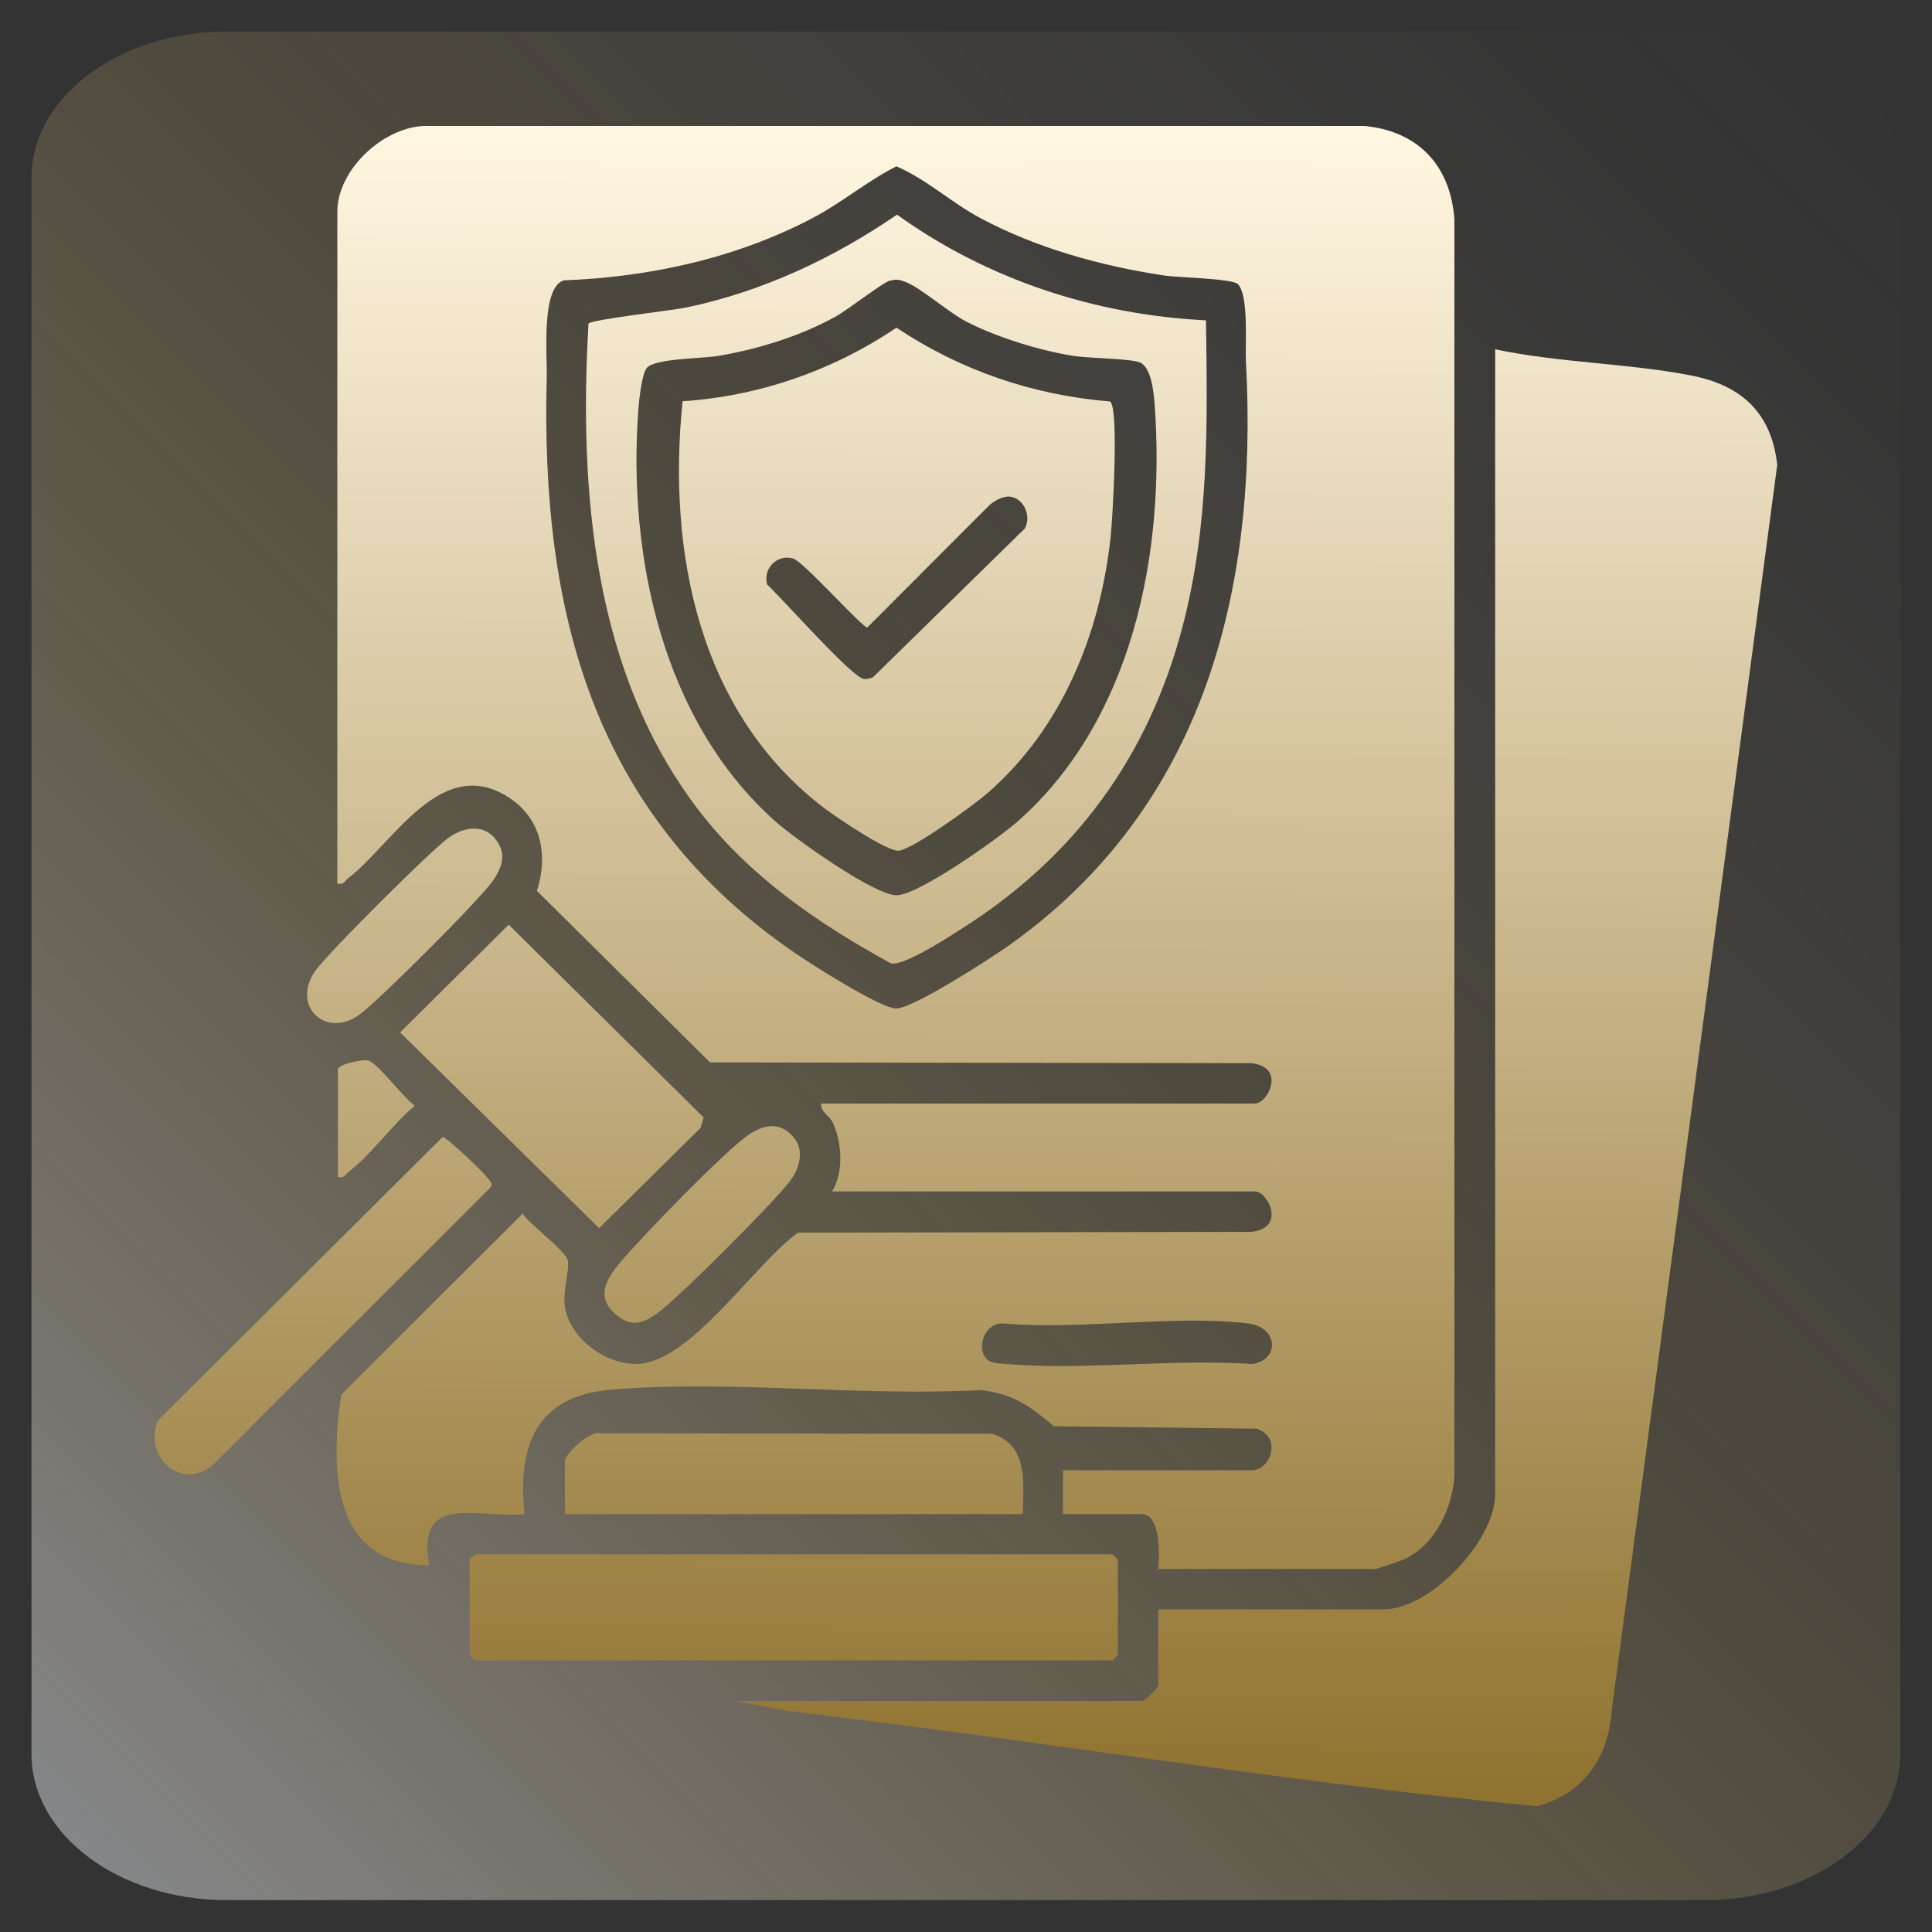 <?xml version="1.0" encoding="UTF-8"?>
<svg id="Layer_1" data-name="Layer 1" xmlns="http://www.w3.org/2000/svg" xmlns:xlink="http://www.w3.org/1999/xlink" viewBox="0 0 100 100">
  <rect x="0" y="0" width="100" height="100" fill="#333333" stroke="none"/>
  <defs>
    <style>
      .cls-1 {
        fill: url(#linear-gradient-2);
      }

      .cls-2 {
        fill: url(#linear-gradient-10);
      }

      .cls-3 {
        fill: url(#linear-gradient-12);
      }

      .cls-4 {
        fill: url(#linear-gradient-4);
      }

      .cls-5 {
        fill: url(#linear-gradient-3);
      }

      .cls-6 {
        fill: url(#linear-gradient);
        fill-opacity: .5;
      }

      .cls-7 {
        fill: url(#linear-gradient-5);
      }

      .cls-8 {
        fill: url(#linear-gradient-8);
      }

      .cls-9 {
        fill: url(#linear-gradient-7);
      }

      .cls-10 {
        fill: url(#linear-gradient-9);
      }

      .cls-11 {
        fill: url(#linear-gradient-11);
      }

      .cls-12 {
        fill: url(#linear-gradient-6);
      }
    </style>
    <linearGradient id="linear-gradient" x1="99.21" y1=".79" x2=".15" y2="99.85" gradientUnits="userSpaceOnUse">
      <stop offset=".02" stop-color="#f7f7f9" stop-opacity="0"/>
      <stop offset=".11" stop-color="#f7f2ea" stop-opacity=".03"/>
      <stop offset=".25" stop-color="#f7e6c1" stop-opacity=".11"/>
      <stop offset=".41" stop-color="#f7d380" stop-opacity=".25"/>
      <stop offset=".42" stop-color="#f8d27c" stop-opacity=".25"/>
      <stop offset=".49" stop-color="#f5d386" stop-opacity=".32"/>
      <stop offset=".64" stop-color="#f0d8a1" stop-opacity=".49"/>
      <stop offset=".84" stop-color="#e7dfcc" stop-opacity=".76"/>
      <stop offset="1" stop-color="#e0e6f3"/>
    </linearGradient>
    <linearGradient id="linear-gradient-2" x1="46.53" y1="7.25" x2="46.22" y2="92.53" gradientUnits="userSpaceOnUse">
      <stop offset="0" stop-color="#fff6e1"/>
      <stop offset="1" stop-color="#907330"/>
    </linearGradient>
    <linearGradient id="linear-gradient-3" x1="65.15" y1="7.32" x2="64.84" y2="92.6" xlink:href="#linear-gradient-2"/>
    <linearGradient id="linear-gradient-4" x1="41.36" y1="7.23" x2="41.05" y2="92.51" xlink:href="#linear-gradient-2"/>
    <linearGradient id="linear-gradient-5" x1="28.74" y1="7.19" x2="28.43" y2="92.47" xlink:href="#linear-gradient-2"/>
    <linearGradient id="linear-gradient-6" x1="41.35" y1="7.23" x2="41.04" y2="92.51" xlink:href="#linear-gradient-2"/>
    <linearGradient id="linear-gradient-7" x1="16.94" y1="7.14" x2="16.64" y2="92.42" xlink:href="#linear-gradient-2"/>
    <linearGradient id="linear-gradient-8" x1="21.09" y1="7.16" x2="20.78" y2="92.44" xlink:href="#linear-gradient-2"/>
    <linearGradient id="linear-gradient-9" x1="36.55" y1="7.21" x2="36.24" y2="92.49" xlink:href="#linear-gradient-2"/>
    <linearGradient id="linear-gradient-10" x1="19.65" y1="7.15" x2="19.34" y2="92.43" xlink:href="#linear-gradient-2"/>
    <linearGradient id="linear-gradient-11" x1="46.44" y1="7.25" x2="46.13" y2="92.53" xlink:href="#linear-gradient-2"/>
    <linearGradient id="linear-gradient-12" x1="46.48" y1="7.25" x2="46.17" y2="92.53" xlink:href="#linear-gradient-2"/>
  </defs>
  <path class="cls-6" d="M11.74,1.63h76.51c5.59,0,10.11,3.39,10.11,7.56v81.6c0,4.18-4.53,7.56-10.11,7.56H11.74c-5.59,0-10.11-3.39-10.11-7.56V9.2C1.63,5.02,6.16,1.63,11.74,1.63Z"/>
  <g>
    <path class="cls-1" d="M59.95,81.21c.06-.66.14-2.84-.85-2.84h-4.08v-2.27h9.76c.99,0,1.6-1.71.26-2.15l-10.49-.13c-1.26-1.05-2.1-1.69-3.82-1.87-6.18.34-13.01-.54-19.12-.02-3.85.33-4.84,2.88-4.46,6.44-2.45.24-5.63-1.15-4.93,2.65-5.09.02-5.12-5.01-4.56-8.83l9.39-9.37c.37.55,2.22,1.93,2.34,2.41.11.41-.28,1.63-.15,2.41.26,1.62,2.06,2.97,3.69,2.96,2.78-.01,6.17-5.25,8.38-6.8l23.47-.04c1.81-.2.83-2.09.19-2.09h-21.9c.6-.99.52-2.51.04-3.55-.18-.39-.64-.55-.61-1h22.46c.65,0,1.63-1.89-.19-2.09l-28.02-.04-8.96-8.88c.57-1.75.27-3.63-1.32-4.74-3.58-2.5-6.13,2.31-8.44,4.08-.19.15-.24.37-.57.28V10.97c0-2.17,2.32-4.34,4.46-4.45h48.72c2.79.28,4.43,2.06,4.64,4.82v65.04c-.1,1.68-.98,3.53-2.53,4.3-.18.09-1.46.53-1.56.53h-11.28ZM64.08,14.71c-.3-.3-3.11-.34-3.82-.45-3.26-.49-6.63-1.42-9.53-2.98-1.5-.8-2.77-2-4.33-2.67-1.52.76-2.82,1.88-4.33,2.67-3.95,2.08-8.42,3.06-12.88,3.23-1.2.34-.86,3.93-.89,4.99-.33,12.16,2.39,22.65,12.82,29.81.87.6,4.47,2.89,5.27,2.89.87,0,4.91-2.61,5.84-3.27,10.07-7.15,12.9-18.34,12.26-30.2-.05-.88.16-3.43-.42-4.03ZM51.09,70.36c.21.21.69.22.99.24,4.07.34,8.6-.28,12.72,0,1.44-.18,1.39-1.91-.2-2.1-3.92-.46-8.7.36-12.71,0-.9-.03-1.4,1.26-.8,1.86Z"/>
    <path class="cls-5" d="M77.39,18.08c3.31.7,6.8.71,10.12,1.35,2.61.5,4.18,1.92,4.48,4.63l-8.56,64.42c-.16,2.46-1.46,4.39-3.9,5.01-12.88-1.23-25.72-3.4-38.6-4.91l-2.97-.54h21.14c.19,0,.85-.66.85-.85v-3.89h11.66c2.44,0,5.78-3.57,5.78-5.97V18.08Z"/>
    <path class="cls-4" d="M24.59,80.45h32.99s.28.26.28.28v4.93s-.26.28-.28.28H24.59s-.28-.26-.28-.28v-4.93c0-.05.22-.19.28-.28Z"/>
    <polygon class="cls-7" points="26.33 47.86 36.42 57.84 36.26 58.38 31.01 63.57 20.71 53.44 26.33 47.86"/>
    <path class="cls-12" d="M52.94,78.37h-23.7v-2.75c0-.34,1.27-1.58,1.8-1.43l20.28.02c1.92.54,1.65,2.56,1.62,4.16Z"/>
    <path class="cls-9" d="M22.91,58.85c.18-.03,2.16,1.87,2.36,2.16.12.17.27.26.09.48l-14.42,14.41c-1.74,1.26-3.52-.63-2.76-2.38l14.73-14.67Z"/>
    <path class="cls-8" d="M25.58,43.36c.66.73.45,1.48-.05,2.2-.68,1-5.86,6.16-6.9,6.94-1.72,1.28-3.54-.37-2.36-2.18.57-.87,5.97-6.24,6.91-6.93.73-.54,1.73-.78,2.41-.03Z"/>
    <path class="cls-10" d="M40.93,58.71c.75.68.51,1.68-.03,2.41-.77,1.04-5.93,6.22-6.94,6.9-.75.51-1.33.67-2.08.02-1.06-.9-.51-1.82.2-2.67,1.06-1.28,5.42-5.78,6.65-6.62.73-.49,1.48-.71,2.2-.05Z"/>
    <path class="cls-2" d="M17.49,60.93v-5.59c0-.23,1.26-.53,1.57-.45.48.13,1.86,1.97,2.41,2.34-1.16.97-2.24,2.52-3.41,3.41-.19.15-.24.37-.57.28Z"/>
    <path class="cls-11" d="M62.42,16.57c.08,5.38.17,10.53-1.19,15.78-1.77,6.82-5.6,12.03-11.53,15.77-.66.42-2.97,1.92-3.59,1.74-3.73-2.03-7.32-4.5-9.93-7.9-5.47-7.13-6.22-16.5-5.72-25.21.15-.21,4.32-.68,5.04-.83,3.95-.82,7.63-2.55,10.93-4.81,4.65,3.35,10.25,5.19,15.99,5.47ZM46.07,14.52c-.37.09-2.21,1.54-2.86,1.89-1.84,1-3.9,1.64-5.96,2-.9.16-3.27.13-3.75.61-.28.28-.42,1.67-.46,2.19-.56,7.58,1.26,16.13,7.11,21.32.99.88,5.11,3.81,6.25,3.81s5.35-2.99,6.35-3.89c5.88-5.25,7.56-13.82,7.02-21.43-.05-.64-.15-1.99-.77-2.26-.45-.2-2.64-.21-3.45-.34-1.75-.28-3.88-.94-5.47-1.74-.96-.48-2.43-1.8-3.22-2.09-.31-.12-.46-.15-.8-.06Z"/>
    <path class="cls-3" d="M57.45,20.77c.48.31.14,6.09.03,7.08-.55,4.99-2.52,9.84-6.34,13.18-.72.63-3.82,2.88-4.6,3-.57.09-3.22-1.71-3.82-2.16-6.55-4.94-8.19-13.29-7.39-21.1,3.98-.27,7.78-1.59,11.07-3.81,3.33,2.22,7.05,3.49,11.06,3.82ZM52.12,25.71c-.3.01-.66.23-.89.42l-6.34,6.35c-.26,0-3.29-3.4-3.83-3.57-.83-.25-1.59.52-1.35,1.35.76.69,4.39,4.82,5,4.88.16.02.32-.02.47-.08l7.86-7.7c.38-.68-.09-1.69-.91-1.66Z"/>
  </g>
</svg>